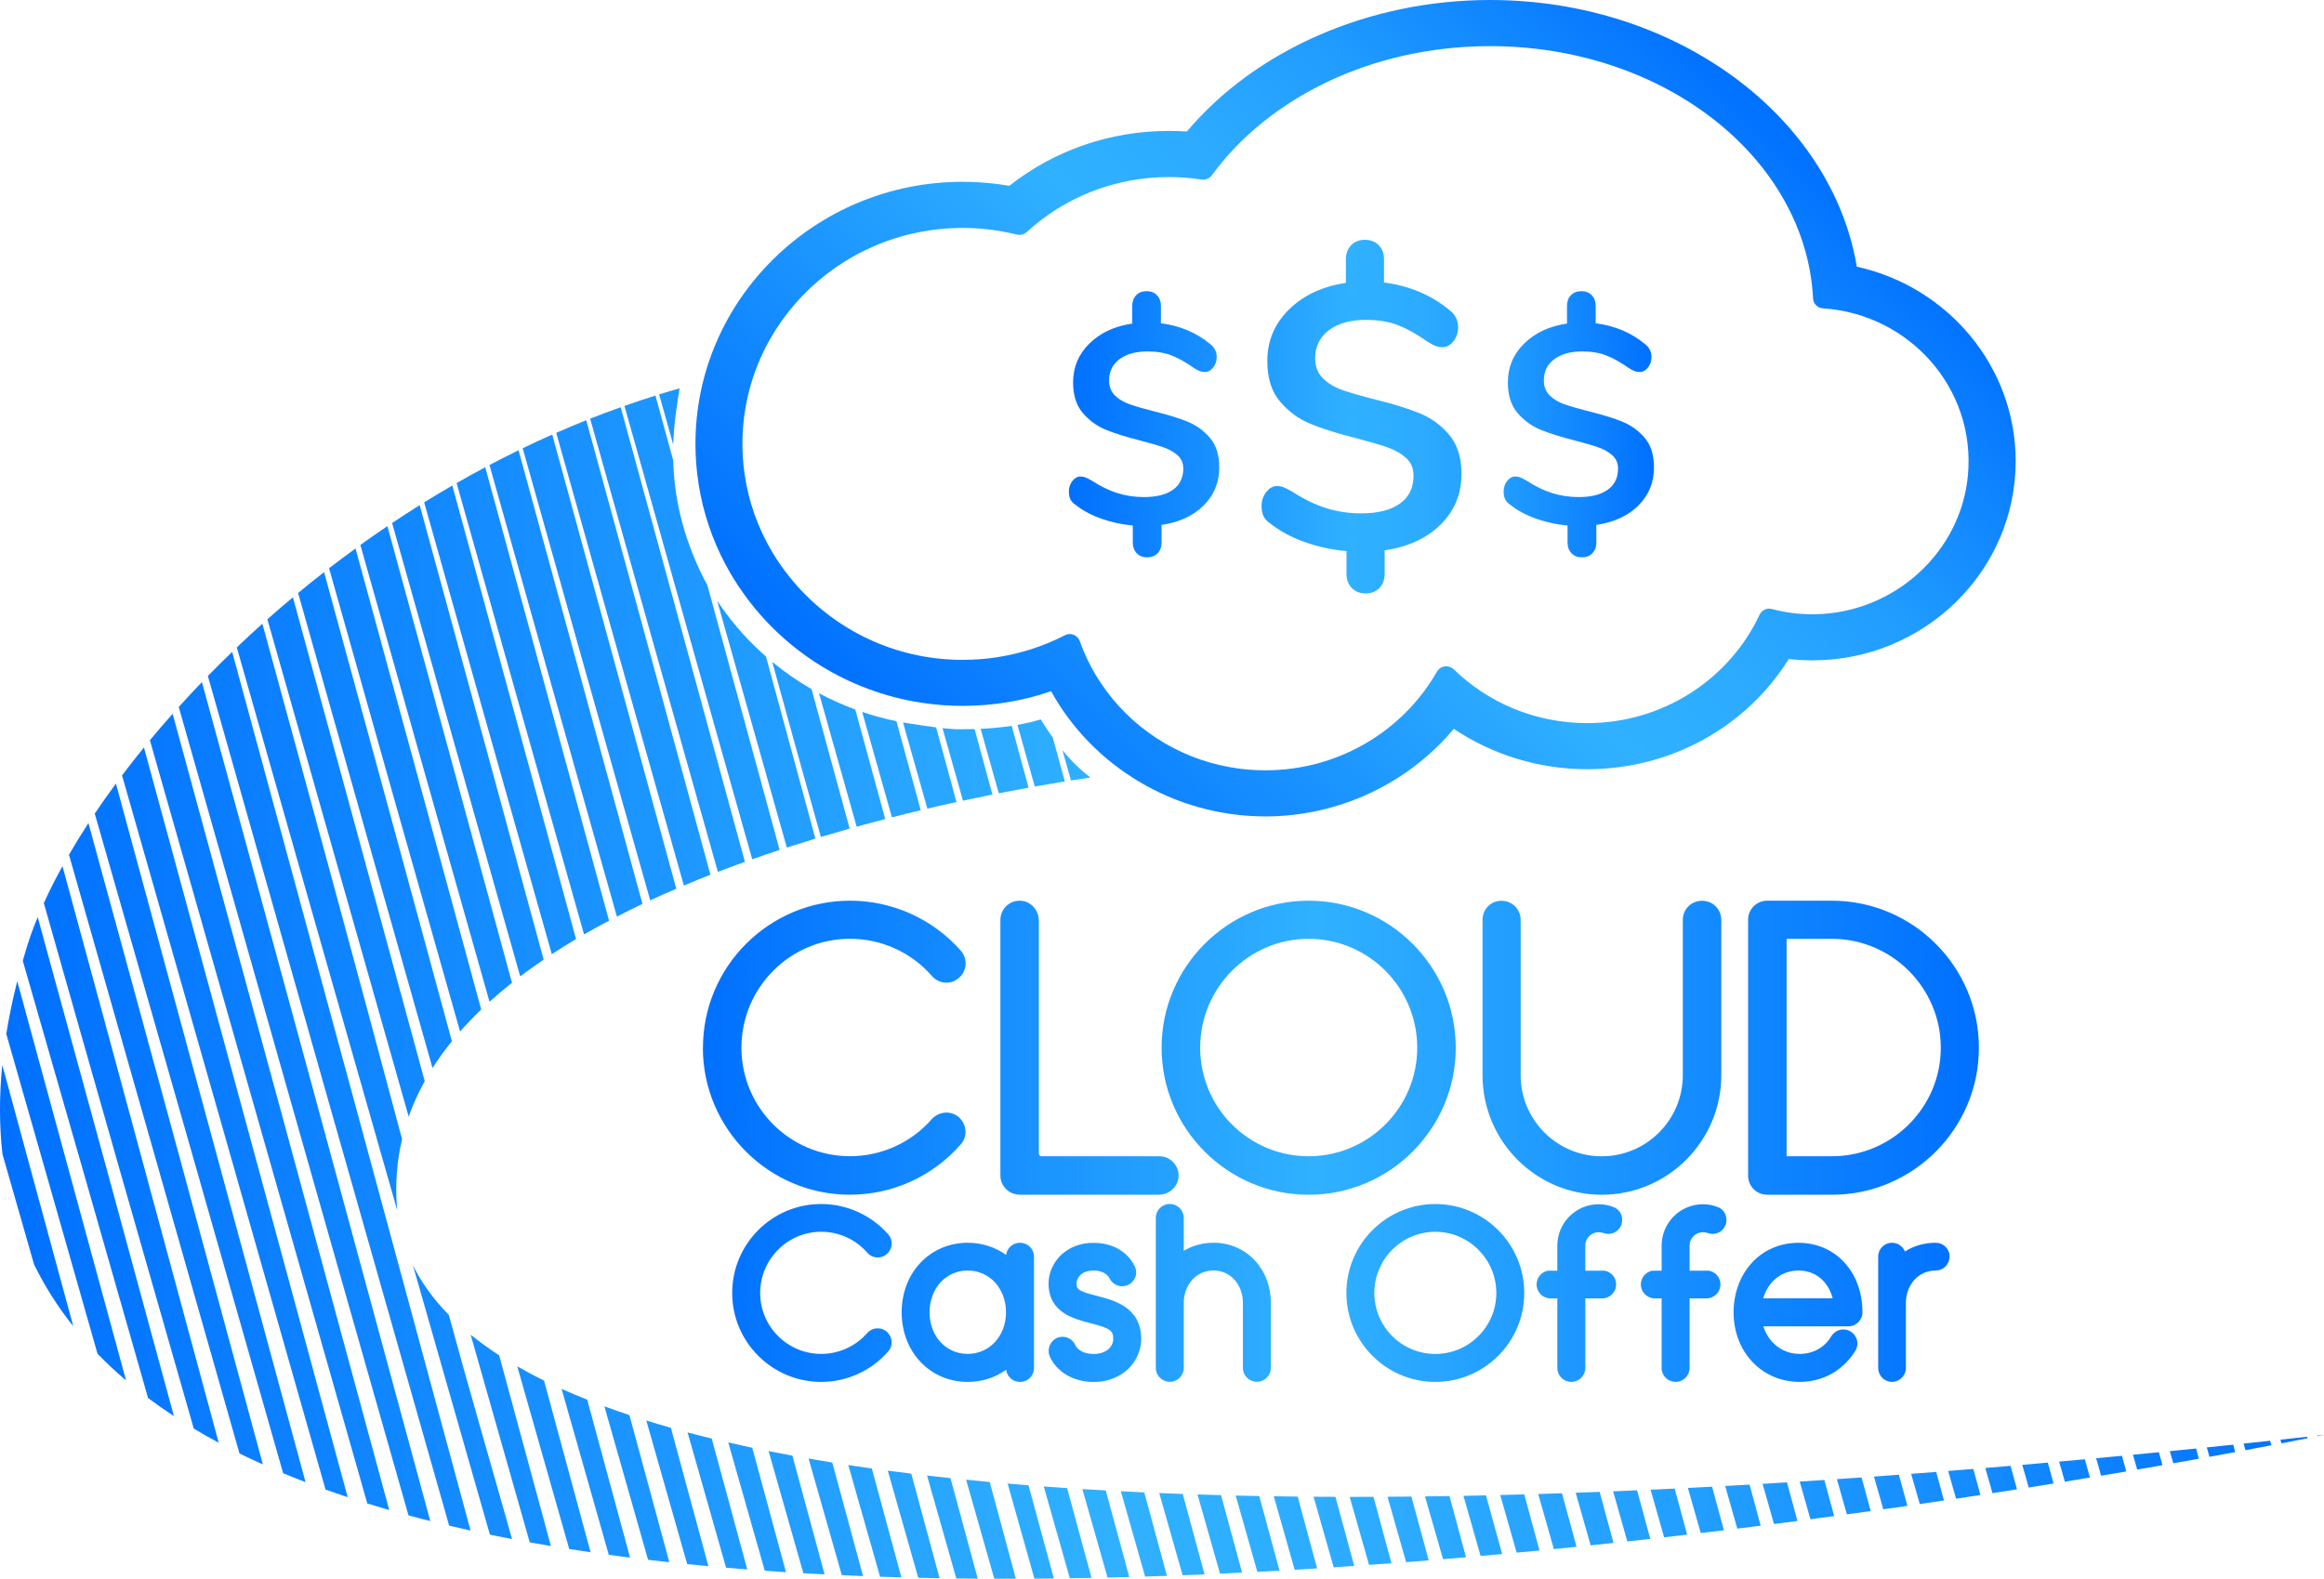 <?xml version="1.0" encoding="UTF-8"?>
<svg id="_1" data-name="1" xmlns="http://www.w3.org/2000/svg" xmlns:xlink="http://www.w3.org/1999/xlink" viewBox="0 0 550.85 374.3">
  <defs>
    <style>
      .cls-1 {
        fill: url(#linear-gradient);
      }

      .cls-1, .cls-2, .cls-3, .cls-4 {
        stroke-width: 0px;
      }

      .cls-2 {
        fill: url(#linear-gradient-4);
      }

      .cls-3 {
        fill: url(#linear-gradient-2);
      }

      .cls-4 {
        fill: url(#linear-gradient-3);
      }
    </style>
    <linearGradient id="linear-gradient" x1="166.62" y1="270.59" x2="469.04" y2="270.59" gradientUnits="userSpaceOnUse">
      <stop offset="0" stop-color="#0070ff"/>
      <stop offset=".48" stop-color="#30b1ff"/>
      <stop offset="1" stop-color="#0070ff"/>
    </linearGradient>
    <linearGradient id="linear-gradient-2" x1="229.91" y1="195.63" x2="409.81" y2="15.73" gradientUnits="userSpaceOnUse">
      <stop offset="0" stop-color="#0070ff"/>
      <stop offset=".48" stop-color="#30b1ff"/>
      <stop offset=".6" stop-color="#2cabff"/>
      <stop offset=".74" stop-color="#219dff"/>
      <stop offset=".89" stop-color="#0f84ff"/>
      <stop offset="1" stop-color="#0070ff"/>
    </linearGradient>
    <linearGradient id="linear-gradient-3" x1="0" y1="233.18" x2="550.85" y2="233.18" gradientUnits="userSpaceOnUse">
      <stop offset="0" stop-color="#0070ff"/>
      <stop offset=".48" stop-color="#30b1ff"/>
      <stop offset=".6" stop-color="#2cabff"/>
      <stop offset=".74" stop-color="#219dff"/>
      <stop offset=".89" stop-color="#0f84ff"/>
      <stop offset="1" stop-color="#0070ff"/>
    </linearGradient>
    <linearGradient id="linear-gradient-4" x1="253.35" y1="98.77" x2="392.06" y2="98.77" xlink:href="#linear-gradient-2"/>
  </defs>
  <g>
    <path class="cls-1" d="M166.62,248.4c0-19.22,15.64-34.86,34.86-34.86,10.05,0,19.62,4.32,26.26,11.85.83.96,1.22,2.16,1.12,3.38-.1,1.2-.65,2.29-1.57,3.06-.78.73-1.86,1.15-2.98,1.15-1.31,0-2.56-.59-3.44-1.61-4.88-5.59-11.96-8.8-19.4-8.8-14.19,0-25.73,11.58-25.73,25.82s11.54,25.73,25.73,25.73c7.44,0,14.52-3.21,19.41-8.81.9-.98,2.15-1.53,3.44-1.53,1.09,0,2.14.38,2.96,1.08,1.93,1.78,2.09,4.66.42,6.47-6.58,7.56-16.15,11.92-26.24,11.92-19.22,0-34.86-15.64-34.86-34.86ZM241.68,283.26h32.93c2.16,0,4.05-1.38,4.59-3.36.38-1.37.1-2.81-.77-3.96-.87-1.15-2.2-1.81-3.63-1.81h-27.94c-.34,0-.62-.28-.62-.62v-55.21c0-2.16-1.38-4.05-3.36-4.6-.39-.11-.8-.16-1.2-.16-2.52,0-4.56,2.05-4.56,4.56v60.58c0,2.52,2.05,4.56,4.56,4.56ZM310.19,283.26c-19.22,0-34.86-15.64-34.86-34.86s15.64-34.86,34.86-34.86,34.86,15.64,34.86,34.86-15.64,34.86-34.86,34.86ZM335.92,248.4c0-14.24-11.54-25.82-25.73-25.82s-25.72,11.58-25.72,25.82,11.54,25.73,25.72,25.73,25.73-11.54,25.73-25.73ZM379.65,283.26c15.63,0,28.34-12.72,28.34-28.34v-36.8c0-2.56-2-4.56-4.56-4.56s-4.56,2-4.56,4.56v36.8c0,10.6-8.62,19.22-19.22,19.22s-19.22-8.62-19.22-19.22v-36.8c0-2.56-2-4.56-4.56-4.56s-4.47,2.05-4.47,4.56v36.8c0,15.63,12.67,28.34,28.25,28.34ZM414.34,278.69v-60.58c0-2.56,2.01-4.57,4.57-4.57h15.28c19.22,0,34.86,15.64,34.86,34.86s-15.64,34.86-34.86,34.86h-15.28c-2.56,0-4.57-2.01-4.57-4.57ZM423.47,222.58v51.55h10.72c14.24,0,25.83-11.54,25.83-25.73s-11.59-25.82-25.83-25.82h-10.72ZM208.05,314.93c-.94,0-1.84.39-2.5,1.11-2.75,3.15-6.72,4.95-10.91,4.95-7.97,0-14.46-6.48-14.46-14.45s6.48-14.51,14.46-14.51c4.18,0,8.16,1.8,10.9,4.94.63.74,1.55,1.16,2.5,1.16.82,0,1.6-.31,2.16-.82.67-.56,1.07-1.36,1.14-2.23.07-.89-.21-1.76-.82-2.46-4.02-4.55-9.81-7.17-15.88-7.17-11.63,0-21.09,9.46-21.09,21.09s9.46,21.09,21.09,21.09c6.1,0,11.89-2.64,15.86-7.2.61-.66.91-1.53.84-2.43-.07-.85-.45-1.65-1.14-2.28-.6-.51-1.36-.79-2.15-.79ZM245.09,297.91v26.41c0,1.86-1.45,3.31-3.31,3.31-1.72,0-3.1-1.24-3.3-2.89-2.58,1.88-5.71,2.89-9.1,2.89-8.93,0-15.66-7.09-15.66-16.5s6.73-16.49,15.66-16.49c3.33,0,6.51,1.02,9.1,2.88.19-1.62,1.6-2.88,3.3-2.88,1.83,0,3.31,1.46,3.31,3.26ZM238.45,311.13c0-5.65-3.9-9.91-9.08-9.91s-9.04,4.26-9.04,9.91,3.88,9.86,9.04,9.86,9.08-4.24,9.08-9.86ZM260.2,307.28l-.12-.03c-4.53-1.1-4.91-1.63-4.91-2.98,0-.85.73-3.05,4.05-3.05,2.74,0,3.61,1.53,3.77,1.86.58,1.15,1.72,1.87,2.99,1.87.51,0,1-.12,1.39-.31.81-.35,1.44-1.03,1.74-1.86.31-.85.25-1.76-.14-2.53-1.65-3.5-5.3-5.59-9.76-5.59-3.12,0-5.75,1-7.84,3-1.8,1.8-2.83,4.21-2.83,6.63,0,6.86,5.92,8.39,9.91,9.41,4.89,1.24,5.42,1.86,5.42,3.76,0,1.76-1.6,3.55-4.66,3.55-2.51,0-3.91-1.15-4.34-2.12-.52-1.19-1.71-1.96-3.02-1.96-.46,0-.91.09-1.41.31-1.62.81-2.33,2.74-1.6,4.4,1.69,3.7,5.66,6,10.37,6,4.12,0,6.77-1.71,8.29-3.17,1.91-1.91,3-4.46,3-7.02,0-7.51-6.45-9.17-10.31-10.16ZM287.62,294.64c-2.55,0-4.96.67-7.04,1.91v-7.79c0-1.86-1.46-3.31-3.31-3.31s-3.31,1.49-3.31,3.31v35.54c0,1.83,1.49,3.31,3.31,3.31s3.31-1.46,3.31-3.31v-15.39c0-4.39,3.03-7.7,7.04-7.7s6.98,3.31,6.98,7.7v15.39c0,1.83,1.49,3.31,3.31,3.31s3.31-1.46,3.31-3.31v-15.39c0-8.14-5.85-14.28-13.61-14.28ZM361.29,306.55c0,11.63-9.46,21.08-21.08,21.08s-21.08-9.46-21.08-21.08,9.46-21.09,21.08-21.09,21.08,9.46,21.08,21.09ZM325.75,306.55c0,7.97,6.49,14.45,14.46,14.45s14.46-6.48,14.46-14.45-6.49-14.51-14.46-14.51-14.46,6.51-14.46,14.51ZM441.45,311.13c0,1.83-1.49,3.32-3.32,3.32h-20.17c1.23,3.93,4.57,6.54,8.6,6.54,3.22,0,5.96-1.54,7.52-4.22.69-1.02,1.72-1.58,2.83-1.58.61,0,1.21.17,1.74.49.74.44,1.28,1.16,1.5,2.04s.08,1.76-.38,2.52c-2.9,4.7-7.72,7.39-13.21,7.39-8.93,0-15.66-7.09-15.66-16.5,0-4.4,1.47-8.5,4.15-11.53,2.81-3.19,6.8-4.95,11.23-4.95,8.79,0,15.17,6.93,15.17,16.49ZM434.4,307.82c-1.07-4.06-4.11-6.6-8.11-6.6s-7.22,2.59-8.36,6.6h16.48ZM458.79,294.64c-2.64,0-5.14.72-7.27,2.06-.49-1.2-1.69-2.06-3.08-2.06-1.8,0-3.26,1.46-3.26,3.26v26.41c0,1.83,1.46,3.31,3.26,3.31s3.31-1.46,3.31-3.31v-15.39c0-4.39,3.03-7.7,7.04-7.7,1.86,0,3.31-1.46,3.31-3.32s-1.49-3.26-3.31-3.26ZM382.45,286.19c-1.07-.45-2.26-.68-3.53-.68-5.4,0-9.79,4.39-9.79,9.79v5.96h-2.2l-.17.04c-1.5.35-2.55,1.68-2.55,3.22,0,1.83,1.48,3.31,3.31,3.31h1.61v16.48c0,1.86,1.46,3.31,3.32,3.31s3.31-1.49,3.31-3.31v-16.48h4c1.83,0,3.31-1.49,3.31-3.31,0-1.55-1.05-2.87-2.55-3.22l-.17-.04h-4.59v-5.96c0-1.74,1.42-3.16,3.16-3.16.32,0,.68.06,1.15.19.36.14.75.21,1.14.21h0c1.37,0,2.61-.86,3.09-2.15.63-1.75-.21-3.61-1.85-4.21ZM407.17,286.19c-1.07-.45-2.26-.68-3.53-.68-5.4,0-9.79,4.39-9.79,9.79v5.96h-2.2l-.17.04c-1.5.35-2.55,1.68-2.55,3.22,0,1.83,1.49,3.31,3.31,3.31h1.61v16.48c0,1.86,1.46,3.31,3.32,3.31s3.31-1.49,3.31-3.31v-16.48h4c1.83,0,3.31-1.49,3.31-3.31,0-1.55-1.05-2.87-2.55-3.22l-.17-.04h-4.59v-5.96c0-1.74,1.42-3.16,3.16-3.16.32,0,.68.06,1.15.19.36.14.75.21,1.14.21h0c1.37,0,2.61-.86,3.09-2.15.62-1.75-.21-3.61-1.85-4.21Z"/>
    <path class="cls-3" d="M440.12,63.23C434.13,27.58,397.3,0,353.18,0c-28.66,0-55.53,11.81-71.86,31.18-1.4-.09-2.82-.14-4.26-.14-13.91,0-27.14,4.58-37.82,13.01-3.61-.62-7.3-.95-11.04-.95-34.94,0-63.36,27.88-63.36,62.13,0,3.27.26,6.48.76,9.61,1.07,6.76,3.26,13.15,6.37,19,1.18,2.22,2.49,4.35,3.94,6.4,9.68,13.88,24.96,23.72,42.63,26.39,3.14.47,6.38.72,9.67.72,7.18,0,14.25-1.17,20.93-3.47,4.89,8.84,12.07,16.17,20.69,21.34.02.01.06.03.08.04,8.83,5.3,19.16,8.3,30.02,8.3,17.47,0,33.84-7.84,44.66-20.76,9.23,6.18,20.22,9.57,31.62,9.57,19.82,0,37.7-10,47.78-26.13,1.85.22,3.72.32,5.61.32,26.56,0,48.17-21.2,48.17-47.24,0-22.45-16.14-41.37-37.64-46.09ZM430.29,145.62c-.23,0-.48.01-.71.01-3.32,0-6.54-.43-9.59-1.24-.22-.05-.43-.09-.66-.09-.94,0-1.83.54-2.24,1.41-7.1,15.18-22.75,25.73-40.89,25.73-12.32,0-23.49-4.85-31.61-12.74-.51-.49-1.16-.73-1.79-.73-.88,0-1.74.45-2.22,1.29-7.98,13.95-23.19,23.37-40.67,23.37-2.82,0-5.59-.24-8.26-.72-12.83-2.24-23.85-9.65-30.71-19.96-2.06-3.08-3.75-6.42-5.01-9.96-.2-.56-.57-.99-1.04-1.28-.4-.25-.86-.39-1.34-.39-.39,0-.79.1-1.17.3-4.98,2.57-10.46,4.36-16.23,5.23-2.59.39-5.23.59-7.93.59-1.3,0-2.62-.04-3.95-.14-14.96-1.07-28.24-8.46-37.05-19.42-1.49-1.85-2.85-3.79-4.08-5.83-3.4-5.66-5.71-12-6.67-18.75-.17-1.2-.3-2.42-.38-3.64-1.97-29.8,22.11-54.62,52.1-54.62,4.41,0,8.7.55,12.79,1.57.21.05.42.08.64.08.64,0,1.26-.23,1.74-.67,8.82-8.1,20.68-13.04,33.69-13.04,2.63,0,5.21.2,7.73.59.13.02.27.03.39.03.82,0,1.59-.38,2.08-1.05,13.37-18.33,37.87-30.61,65.92-30.61,41.24,0,74.87,26.56,76.58,59.87.07,1.22,1.07,2.21,2.32,2.3,20.37,1.32,36.23,18.82,34.39,39.49-1.64,18.3-17.44,32.69-36.18,33.03Z"/>
    <path class="cls-4" d="M243.78,352.14c2.01,7.36,4.01,14.73,6.01,22.09-1.54.02-3.08.04-4.61.05-2.11-7.52-4.22-15.03-6.34-22.55,1.63.15,3.28.28,4.94.41ZM229,350.82c2.22,7.82,4.44,15.65,6.67,23.47,1.7,0,3.41.02,5.12,0-2.06-7.64-4.13-15.28-6.2-22.93-1.88-.17-3.74-.35-5.59-.54ZM219.73,349.82c2.31,8.14,4.62,16.27,6.94,24.41,1.69.02,3.39.03,5.08.04-2.15-7.95-4.31-15.89-6.46-23.83-1.87-.2-3.73-.41-5.56-.62ZM210.43,348.67c2.4,8.47,4.81,16.93,7.22,25.4,1.68.04,3.37.07,5.06.1-2.24-8.26-4.48-16.53-6.72-24.8-1.87-.22-3.73-.46-5.56-.7ZM201.07,347.34c2.51,8.83,5.02,17.66,7.53,26.48,1.68.05,3.36.1,5.05.14-2.33-8.6-4.67-17.2-7-25.81-1.89-.26-3.74-.54-5.58-.81ZM191.66,345.8c2.62,9.22,5.24,18.44,7.87,27.65,1.67.08,3.35.15,5.04.22-2.43-8.98-4.87-17.95-7.3-26.93-1.9-.31-3.77-.62-5.61-.94ZM172.62,341.98c2.88,10.14,5.77,20.27,8.65,30.41,1.67.13,3.35.24,5.03.35-2.66-9.84-5.33-19.67-8-29.5-1.93-.41-3.82-.83-5.68-1.26ZM187.82,345.11c-1.91-.35-3.79-.71-5.64-1.08,2.74,9.65,5.49,19.31,8.24,28.96,1.67.09,3.35.18,5.03.27-2.54-9.39-5.09-18.77-7.63-28.15ZM162.97,339.6c3.04,10.7,6.08,21.39,9.13,32.08,1.67.15,3.34.28,5.02.41-2.8-10.35-5.61-20.69-8.42-31.03-1.94-.48-3.86-.96-5.73-1.46ZM153.19,336.78c3.23,11.35,6.45,22.69,9.69,34.04,1.67.17,3.35.34,5.03.49-2.96-10.94-5.93-21.87-8.89-32.8-1.99-.56-3.93-1.14-5.83-1.73ZM143.26,333.42c3.45,12.14,6.9,24.26,10.35,36.39,1.67.2,3.35.39,5.04.57-3.15-11.63-6.31-23.26-9.46-34.88-2.03-.68-4.01-1.37-5.93-2.08ZM133.11,329.28c3.73,13.12,7.46,26.24,11.19,39.35,1.67.22,3.35.44,5.04.65-3.38-12.48-6.76-24.95-10.15-37.43-2.1-.83-4.13-1.69-6.08-2.57ZM122.61,323.94c4.1,14.44,8.2,28.87,12.31,43.3,1.68.27,3.37.53,5.07.78-3.67-13.57-7.35-27.14-11.04-40.71-2.22-1.08-4.33-2.21-6.34-3.37ZM111.56,316.44c4.67,16.41,9.34,32.82,14,49.23,1.66.3,3.33.59,5.02.87-4.08-15.07-8.17-30.14-12.26-45.21-2.43-1.58-4.69-3.21-6.76-4.89ZM.54,252.49c-.75,7.47-.71,14.52.05,21.16,2.5,8.7,4.99,17.41,7.48,26.12,2.55,5.22,5.66,10.1,9.3,14.67-5.61-20.66-11.22-41.31-16.83-61.95ZM4.09,232.62c-1.09,4.29-1.95,8.46-2.6,12.5,7.23,25.27,14.43,50.56,21.63,75.85,2.13,2.18,4.38,4.29,6.76,6.31-8.58-31.57-17.18-63.13-25.79-94.66ZM8.94,217.44c-1.03,2.46-1.89,4.82-2.58,7.08-.34,1.1-.66,2.18-.96,3.26,9.94,34.51,19.83,69.07,29.69,103.66,1.97,1.48,4.01,2.91,6.13,4.3-10.71-39.49-21.46-78.93-32.28-118.3ZM14.81,205.36c-1.67,3.01-3.15,5.93-4.42,8.75,11.77,41.58,23.64,83.1,35.54,124.59,1.92,1.15,3.89,2.27,5.91,3.35-12.36-45.65-24.7-91.41-37.03-136.69ZM20.96,195.14c-1.65,2.55-3.19,5.05-4.61,7.5,13.49,47.29,26.96,94.62,40.41,141.95,1.82.89,3.67,1.76,5.55,2.6-13.73-50.73-27.49-101.44-41.35-152.05ZM27.48,185.77c-1.77,2.4-3.44,4.78-5.02,7.12,14.94,52.07,29.81,104.21,44.65,156.38,1.74.73,3.51,1.44,5.31,2.12-14.98-55.21-29.95-110.42-44.94-165.62ZM34.12,177.21c-1.81,2.22-3.54,4.43-5.19,6.62,16.11,56.4,32.18,112.85,48.23,169.32,1.73.62,3.48,1.22,5.25,1.81-16.07-59.27-32.16-118.53-48.29-177.75ZM35.53,175.49c17.17,60.34,34.35,120.64,51.53,180.96,1.72.53,3.45,1.05,5.2,1.56-17.07-62.97-34.17-125.91-51.34-188.78-1.86,2.09-3.66,4.18-5.39,6.26ZM47.86,161.72c-1.89,1.96-3.72,3.92-5.49,5.89,18.13,63.9,36.28,127.78,54.45,191.66,1.71.47,3.43.92,5.17,1.35-17.99-66.36-36.01-132.69-54.13-198.9ZM55.03,154.55c-1.97,1.89-3.89,3.8-5.76,5.71,19.03,67.19,38.1,134.33,57.19,201.45,1.68.4,3.37.78,5.08,1.16-18.81-69.47-37.62-138.94-56.51-208.32ZM97.88,299.99c6.07,21.28,12.15,42.56,18.24,63.85,1.74.36,3.49.71,5.25,1.05-4.99-17.75-10.14-35.3-14.99-53.14-3.62-3.69-6.46-7.61-8.5-11.76ZM62.19,147.87c-2.07,1.86-4.09,3.73-6.06,5.62,12.63,44.48,25.32,88.97,38.03,133.49-.02-.21-.04-.43-.06-.65-.46-5.71-.02-11.12,1.2-16.25-10.89-40.82-21.97-81.52-33.11-122.21ZM63.38,146.82c11.16,39.31,22.32,78.61,33.49,117.91,1.02-2.9,2.3-5.7,3.8-8.4-10.39-38.26-20.81-76.5-31.24-114.72-2.06,1.71-4.08,3.45-6.05,5.21ZM70.66,140.59c10.6,37.57,21.22,75.11,31.86,112.63,1.39-2.19,2.92-4.3,4.59-6.36-10.08-37.09-20.17-74.17-30.29-111.22-2.09,1.63-4.15,3.27-6.16,4.95ZM78,134.72c10.32,36.64,20.67,73.25,31.05,109.84,1.57-1.79,3.24-3.53,5.01-5.22-9.91-36.46-19.84-72.9-29.79-109.31-2.13,1.54-4.22,3.11-6.27,4.69ZM85.42,129.2c10.18,36.13,20.38,72.23,30.61,108.3,1.7-1.54,3.47-3.04,5.32-4.5-9.82-36.11-19.66-72.2-29.52-108.26-2.17,1.46-4.31,2.95-6.41,4.46ZM92.94,124c10.1,35.85,20.22,71.68,30.36,107.48,1.8-1.36,3.65-2.68,5.56-3.97-9.77-35.94-19.56-71.86-29.38-107.75-2.21,1.39-4.4,2.8-6.54,4.24ZM100.54,119.1c10.06,35.73,20.15,71.44,30.25,107.12,1.87-1.23,3.79-2.42,5.75-3.58-9.76-35.86-19.53-71.71-29.33-107.53-2.26,1.3-4.48,2.64-6.67,3.99ZM108.23,114.53c10.05,35.7,20.12,71.36,30.21,107.01,1.94-1.12,3.91-2.21,5.92-3.26-9.77-35.86-19.54-71.69-29.34-107.5-2.29,1.21-4.56,2.46-6.79,3.75ZM116.02,110.25c10.04,35.72,20.11,71.4,30.2,107.06,2-1.03,4.02-2.03,6.06-3-9.77-35.88-19.55-71.73-29.37-107.56-2.32,1.13-4.62,2.29-6.89,3.5ZM123.89,106.27c10.04,35.76,20.12,71.49,30.23,107.19,2.04-.95,4.1-1.87,6.18-2.75-9.78-35.91-19.58-71.81-29.4-107.68-2.36,1.04-4.7,2.12-7.01,3.24ZM131.84,102.62c10.06,35.81,20.14,71.58,30.26,107.33,2.09-.89,4.18-1.74,6.29-2.56-9.79-35.94-19.59-71.87-29.43-107.76-2.4.95-4.77,1.95-7.12,2.99ZM139.88,99.27c10.06,35.84,20.16,71.65,30.28,107.43,2.13-.82,4.27-1.61,6.4-2.37-9.79-35.95-19.6-71.88-29.44-107.78-2.44.86-4.85,1.77-7.24,2.72ZM161.08,92.06c-1.63.46-3.25.94-4.85,1.45,1.12,3.97,2.23,7.95,3.35,11.92.17-5.45.97-9.97,1.5-13.37ZM167.67,138.74c-.31-.55-.61-1.11-.9-1.68-5.32-10.57-7-20.04-7.2-27.91-1.4-5.13-2.8-10.25-4.21-15.37-2.47.77-4.92,1.59-7.35,2.45,10.07,35.86,20.17,71.69,30.29,107.49,2.17-.77,4.33-1.51,6.49-2.22-5.69-20.93-11.4-41.85-17.12-62.76ZM170.93,143.8c-.31-.44-.62-.88-.93-1.33,5.49,19.5,10.99,38.99,16.5,58.47,2.27-.73,4.53-1.44,6.77-2.12-3.89-14.36-7.8-28.75-11.71-43.16-3.99-3.49-7.57-7.47-10.63-11.86ZM183.04,156.92c3.81,13.86,7.63,27.71,11.53,41.51,2.3-.69,4.58-1.35,6.82-1.98-3.01-11.02-6.02-22.04-9.03-33.07-3.29-1.89-6.4-4.05-9.32-6.46ZM194.13,164.36c2.97,10.55,5.95,21.09,8.92,31.63,2.29-.63,4.55-1.23,6.77-1.81-2.36-8.66-4.72-17.31-7.09-25.96-2.96-1.09-5.83-2.38-8.6-3.86ZM204.36,168.79c2.35,8.33,4.7,16.66,7.05,24.99,2.33-.6,4.61-1.16,6.83-1.69-1.92-7.04-3.84-14.07-5.76-21.11-2.76-.56-5.47-1.29-8.12-2.19ZM215.8,171.57c-.59-.09-1.18-.19-1.76-.29,1.92,6.82,3.84,13.63,5.77,20.44,2.38-.56,4.68-1.08,6.91-1.56-1.61-5.9-3.22-11.8-4.83-17.7-2.16-.28-4.34-.63-6.09-.89ZM227.5,172.9c-1.21,0-2.63-.11-4.1-.27,1.61,5.73,3.23,11.47,4.85,17.2,2.44-.53,4.77-1.01,6.98-1.46-1.4-5.17-2.82-10.35-4.23-15.52-1.16.03-2.32.05-3.5.05ZM239.8,172.09c-2.42.37-4.87.59-7.36.71,1.42,5.09,2.86,10.18,4.3,15.27,2.53-.49,4.9-.94,7.06-1.33-1.34-4.88-2.67-9.77-4-14.65ZM249.55,174.89c-.93-1.29-1.89-2.72-2.87-4.32-1.83.54-3.67.97-5.52,1.29,1.36,4.87,2.73,9.74,4.11,14.61,2.76-.48,5.16-.88,7.12-1.2-.95-3.46-1.89-6.92-2.84-10.38ZM251.83,177.87c.67,2.39,1.34,4.78,2.02,7.17,2.7-.42,4.32-.64,4.61-.69-2.08-1.59-4.27-3.61-6.63-6.48ZM252.94,352.81c-1.86-.13-3.71-.26-5.54-.39,2.06,7.26,4.12,14.51,6.18,21.76,1.71-.02,3.42-.05,5.14-.08-1.92-7.1-3.85-14.2-5.78-21.29ZM262.1,353.36c-1.87-.1-3.72-.21-5.55-.32,1.99,6.99,3.98,13.99,5.97,20.98,1.72-.04,3.43-.09,5.15-.13-1.86-6.85-3.72-13.69-5.57-20.53ZM271.23,353.83c-1.87-.09-3.72-.18-5.56-.28,1.91,6.74,3.83,13.48,5.75,20.23,1.72-.06,3.45-.11,5.17-.17-1.78-6.59-3.57-13.18-5.36-19.78ZM280.34,354.19c-1.87-.06-3.73-.13-5.57-.21,1.84,6.5,3.69,13,5.54,19.49,1.73-.07,3.47-.14,5.2-.21-1.72-6.36-3.45-12.72-5.17-19.07ZM289.42,354.48c-1.87-.05-3.73-.11-5.58-.17,1.78,6.26,3.56,12.52,5.34,18.78,1.74-.07,3.48-.16,5.22-.25-1.66-6.12-3.32-12.24-4.98-18.36ZM298.48,354.69c-1.88-.04-3.74-.08-5.59-.12,1.71,6.03,3.43,12.06,5.14,18.09,1.75-.09,3.5-.19,5.25-.28-1.6-5.9-3.2-11.8-4.8-17.69ZM307.59,354.82c-1.9-.02-3.79-.05-5.67-.08,1.65,5.81,3.3,11.62,4.95,17.43,1.77-.11,3.55-.21,5.32-.32-1.53-5.67-3.07-11.35-4.6-17.03ZM316.54,354.88c-1.74,0-3.47-.01-5.19-.03,1.59,5.57,3.18,11.15,4.77,16.74,1.63-.11,3.25-.21,4.87-.33-1.48-5.46-2.96-10.92-4.45-16.38ZM325.55,354.88c-1.89.01-3.77.01-5.64.01,1.53,5.37,3.05,10.75,4.59,16.12,1.78-.12,3.55-.25,5.32-.38-1.42-5.25-2.85-10.5-4.27-15.75ZM334.54,354.81c-1.9.03-3.79.04-5.66.05,1.47,5.17,2.93,10.34,4.41,15.51,1.79-.15,3.57-.29,5.35-.43-1.37-5.05-2.74-10.09-4.1-15.13ZM343.57,354.69c-1.95.04-3.88.07-5.81.09,1.43,4.96,2.85,9.92,4.28,14.88,1.82-.15,3.63-.3,5.44-.46-1.31-4.84-2.61-9.68-3.91-14.51ZM352.21,354.53c-1.79.04-3.56.08-5.33.11,1.35,4.75,2.7,9.51,4.06,14.26,1.71-.16,3.41-.31,5.11-.46-1.29-4.63-2.57-9.27-3.84-13.91ZM361.3,354.3c-1.91.06-3.82.11-5.71.15,1.3,4.55,2.6,9.1,3.9,13.66,1.81-.17,3.61-.34,5.41-.51-1.2-4.43-2.4-8.87-3.6-13.3ZM370.23,354.02c-1.89.07-3.77.13-5.64.19,1.24,4.36,2.48,8.71,3.72,13.06,1.79-.19,3.58-.37,5.37-.55-1.16-4.23-2.31-8.47-3.45-12.7ZM379.15,353.7c-1.9.08-3.79.15-5.67.21,1.18,4.16,2.37,8.32,3.55,12.47,1.81-.19,3.61-.38,5.41-.58-1.1-4.03-2.19-8.07-3.29-12.1ZM388.04,353.33c-1.91.09-3.8.17-5.69.24,1.12,3.96,2.25,7.92,3.37,11.88,1.82-.2,3.63-.4,5.44-.6-1.04-3.84-2.08-7.68-3.12-11.52ZM396.94,352.92c-1.91.1-3.82.19-5.71.27l3.21,11.28c1.83-.2,3.65-.42,5.46-.63-.98-3.64-1.97-7.28-2.96-10.92ZM405.81,352.47c-1.92.1-3.83.2-5.73.3,1.01,3.56,2.03,7.12,3.04,10.69,1.84-.22,3.67-.44,5.49-.66-.94-3.44-1.87-6.89-2.8-10.33ZM414.69,351.98c-1.93.11-3.86.22-5.78.32.96,3.37,1.92,6.74,2.88,10.11,1.86-.23,3.71-.46,5.54-.69-.88-3.25-1.76-6.5-2.64-9.74ZM423.56,351.44c-1.94.13-3.87.25-5.78.36.9,3.17,1.8,6.35,2.71,9.52,1.87-.24,3.72-.48,5.56-.72-.83-3.05-1.66-6.11-2.49-9.16ZM432.42,350.88c-1.95.13-3.9.26-5.84.38.85,2.98,1.7,5.95,2.54,8.93,1.89-.24,3.77-.5,5.63-.75-.78-2.85-1.55-5.71-2.33-8.56ZM441.24,350.28c-1.96.14-3.91.27-5.85.4.78,2.78,1.58,5.57,2.37,8.35,1.9-.26,3.78-.52,5.65-.78-.73-2.66-1.45-5.31-2.17-7.97ZM450.09,349.64c-1.98.15-3.95.29-5.91.43.73,2.59,1.47,5.17,2.21,7.76,1.93-.27,3.83-.54,5.71-.81-.67-2.46-1.34-4.92-2.01-7.38ZM458.93,348.97c-1.99.15-3.97.3-5.94.45.68,2.39,1.36,4.78,2.05,7.17,1.94-.28,3.85-.56,5.74-.85-.62-2.26-1.23-4.51-1.85-6.77ZM467.73,348.26c-1.99.17-3.98.33-5.96.48.62,2.2,1.24,4.39,1.87,6.58,1.95-.29,3.87-.58,5.77-.88l-1.68-6.18ZM476.56,347.53c-2,.17-4,.34-5.99.5.57,2,1.13,3.99,1.7,5.98,1.97-.31,3.91-.61,5.81-.91-.51-1.86-1.02-3.72-1.52-5.57ZM485.39,346.76c-2.03.18-4.05.36-6.06.54.5,1.79,1.01,3.58,1.53,5.37,2-.32,3.96-.64,5.89-.95-.46-1.65-.91-3.31-1.36-4.96ZM494.17,345.97c-2.05.19-4.08.37-6.11.55.45,1.59.9,3.18,1.36,4.77,2.03-.33,4.01-.66,5.95-.98-.4-1.45-.8-2.89-1.2-4.34ZM502.96,345.15c-2.05.19-4.09.39-6.12.57.4,1.39.79,2.77,1.18,4.15,2.03-.34,4.02-.68,5.96-1.01-.34-1.24-.68-2.48-1.02-3.71ZM511.72,344.3c-2.06.2-4.11.4-6.15.59.33,1.18.67,2.35,1,3.53,2.06-.36,4.06-.7,5.99-1.04-.27-1.03-.55-2.05-.84-3.08ZM520.53,343.42c-2.08.21-4.16.42-6.23.62.27.96.55,1.92.83,2.88,2.1-.37,4.13-.73,6.06-1.08-.22-.81-.44-1.61-.66-2.42ZM529.33,342.51c-2.09.22-4.18.44-6.26.65.21.74.42,1.49.63,2.23,2.15-.39,4.19-.76,6.11-1.13-.17-.59-.33-1.17-.48-1.75ZM538.08,341.58c-2.1.23-4.2.46-6.29.67.14.52.29,1.05.45,1.57,2.23-.42,4.27-.81,6.13-1.17-.1-.35-.19-.71-.29-1.07ZM546.86,340.63c-2.12.24-4.23.47-6.33.69.08.29.16.58.25.87,2.51-.48,4.58-.89,6.17-1.21-.02-.12-.06-.24-.09-.35ZM549.23,340.37s.03.09.04.14c1.04-.21,1.58-.32,1.58-.32-.54.06-1.08.12-1.62.18Z"/>
  </g>
  <path class="cls-2" d="M341.46,124.36c-3.28,3.25-7.7,5.29-13.26,6.12v5.59c0,1.36-.42,2.47-1.24,3.33-.83.86-1.92,1.29-3.28,1.29s-2.45-.43-3.28-1.29c-.83-.86-1.24-1.97-1.24-3.33v-5.41c-3.37-.3-6.65-1-9.84-2.13-3.19-1.12-5.94-2.6-8.25-4.43-.77-.53-1.3-1.12-1.6-1.77-.3-.65-.44-1.45-.44-2.39,0-1.24.37-2.33,1.11-3.28.74-.95,1.58-1.42,2.53-1.42.59,0,1.14.1,1.64.31.5.21,1.17.55,2,1.02,2.72,1.77,5.4,3.08,8.03,3.9,2.63.83,5.39,1.24,8.29,1.24,3.96,0,7.02-.77,9.18-2.31,2.16-1.54,3.24-3.75,3.24-6.65,0-1.71-.59-3.1-1.77-4.17-1.18-1.06-2.66-1.91-4.43-2.53-1.77-.62-4.26-1.34-7.45-2.17-4.43-1.12-8.04-2.26-10.82-3.41-2.78-1.15-5.17-2.91-7.18-5.28-2.01-2.36-3.01-5.56-3.01-9.58,0-4.79,1.71-8.87,5.14-12.24,3.43-3.37,7.92-5.47,13.48-6.3v-5.59c0-1.36.41-2.47,1.24-3.33.83-.86,1.92-1.29,3.28-1.29s2.45.43,3.28,1.29c.83.86,1.24,1.97,1.24,3.33v5.5c5.97.77,11.12,2.93,15.43,6.47,1.42,1.06,2.13,2.45,2.13,4.17,0,1.24-.37,2.34-1.11,3.28-.74.95-1.61,1.42-2.62,1.42-.53,0-1.05-.09-1.55-.27-.5-.18-1.17-.53-2-1.06-2.42-1.71-4.72-3-6.87-3.86-2.16-.86-4.72-1.29-7.67-1.29-3.67,0-6.59.81-8.78,2.44-2.19,1.63-3.28,3.86-3.28,6.7,0,1.95.62,3.53,1.86,4.74,1.24,1.21,2.81,2.14,4.7,2.79,1.89.65,4.46,1.39,7.72,2.22,4.32,1.06,7.83,2.16,10.55,3.28,2.72,1.12,5.04,2.82,6.96,5.1,1.92,2.28,2.88,5.37,2.88,9.27,0,4.73-1.64,8.72-4.92,11.97ZM285.31,119.84c-2.47,2.45-5.8,3.99-9.99,4.61v4.21c0,1.02-.31,1.86-.94,2.51-.62.65-1.45.97-2.47.97s-1.85-.32-2.47-.97c-.62-.65-.94-1.48-.94-2.51v-4.07c-2.54-.22-5.01-.76-7.41-1.6-2.4-.85-4.48-1.96-6.21-3.34-.58-.4-.98-.85-1.2-1.34-.22-.49-.33-1.09-.33-1.8,0-.94.28-1.76.83-2.47.56-.71,1.19-1.07,1.9-1.07.44,0,.86.08,1.24.23.38.16.88.41,1.5.77,2.05,1.34,4.06,2.32,6.05,2.94,1.98.62,4.06.94,6.25.94,2.98,0,5.29-.58,6.91-1.74,1.62-1.16,2.44-2.83,2.44-5.01,0-1.29-.45-2.34-1.34-3.14-.89-.8-2-1.44-3.34-1.9-1.34-.47-3.21-1.01-5.61-1.64-3.34-.85-6.06-1.7-8.15-2.57-2.09-.87-3.9-2.19-5.41-3.97-1.51-1.78-2.27-4.19-2.27-7.21,0-3.61,1.29-6.68,3.87-9.22,2.58-2.54,5.97-4.12,10.15-4.74v-4.21c0-1.02.31-1.86.93-2.5.62-.65,1.45-.97,2.47-.97s1.85.32,2.47.97c.62.65.93,1.48.93,2.5v4.14c4.5.58,8.37,2.2,11.62,4.88,1.07.8,1.6,1.85,1.6,3.14,0,.93-.28,1.76-.83,2.47-.56.71-1.21,1.07-1.97,1.07-.4,0-.79-.07-1.17-.2-.38-.13-.88-.4-1.5-.8-1.83-1.29-3.55-2.26-5.18-2.91-1.63-.65-3.55-.97-5.78-.97-2.76,0-4.97.61-6.61,1.84-1.65,1.23-2.47,2.91-2.47,5.04,0,1.47.47,2.66,1.4,3.57.93.91,2.11,1.61,3.54,2.1,1.42.49,3.36,1.05,5.81,1.67,3.25.8,5.9,1.63,7.95,2.47,2.05.85,3.8,2.13,5.24,3.84,1.45,1.71,2.17,4.04,2.17,6.98,0,3.56-1.24,6.57-3.71,9.02ZM388.36,119.84c-2.47,2.45-5.8,3.99-9.99,4.61v4.21c0,1.02-.31,1.86-.94,2.51-.62.65-1.45.97-2.47.97s-1.85-.32-2.47-.97c-.62-.65-.94-1.48-.94-2.51v-4.07c-2.54-.22-5.01-.76-7.41-1.6-2.4-.85-4.48-1.96-6.21-3.34-.58-.4-.98-.85-1.2-1.34-.22-.49-.33-1.09-.33-1.8,0-.94.28-1.76.83-2.47.56-.71,1.19-1.07,1.9-1.07.44,0,.86.08,1.24.23.38.16.88.41,1.5.77,2.05,1.34,4.06,2.32,6.05,2.94,1.98.62,4.06.94,6.25.94,2.98,0,5.29-.58,6.91-1.74,1.62-1.16,2.44-2.83,2.44-5.01,0-1.29-.45-2.34-1.34-3.14-.89-.8-2-1.44-3.34-1.9-1.34-.47-3.21-1.01-5.61-1.64-3.34-.85-6.06-1.7-8.15-2.57-2.09-.87-3.9-2.19-5.41-3.97-1.51-1.78-2.27-4.19-2.27-7.21,0-3.61,1.29-6.68,3.87-9.22,2.58-2.54,5.97-4.12,10.15-4.74v-4.21c0-1.02.31-1.86.93-2.5.62-.65,1.45-.97,2.47-.97s1.85.32,2.47.97c.62.65.93,1.48.93,2.5v4.14c4.5.58,8.37,2.2,11.62,4.88,1.07.8,1.6,1.85,1.6,3.14,0,.93-.28,1.76-.83,2.47-.56.71-1.21,1.07-1.97,1.07-.4,0-.79-.07-1.17-.2-.38-.13-.88-.4-1.5-.8-1.83-1.29-3.55-2.26-5.18-2.91-1.63-.65-3.55-.97-5.78-.97-2.76,0-4.97.61-6.61,1.84-1.65,1.23-2.47,2.91-2.47,5.04,0,1.47.47,2.66,1.4,3.57.93.91,2.11,1.61,3.54,2.1,1.42.49,3.36,1.05,5.81,1.67,3.25.8,5.9,1.63,7.95,2.47,2.05.85,3.8,2.13,5.24,3.84,1.45,1.71,2.17,4.04,2.17,6.98,0,3.56-1.24,6.57-3.71,9.02Z"/>
</svg>